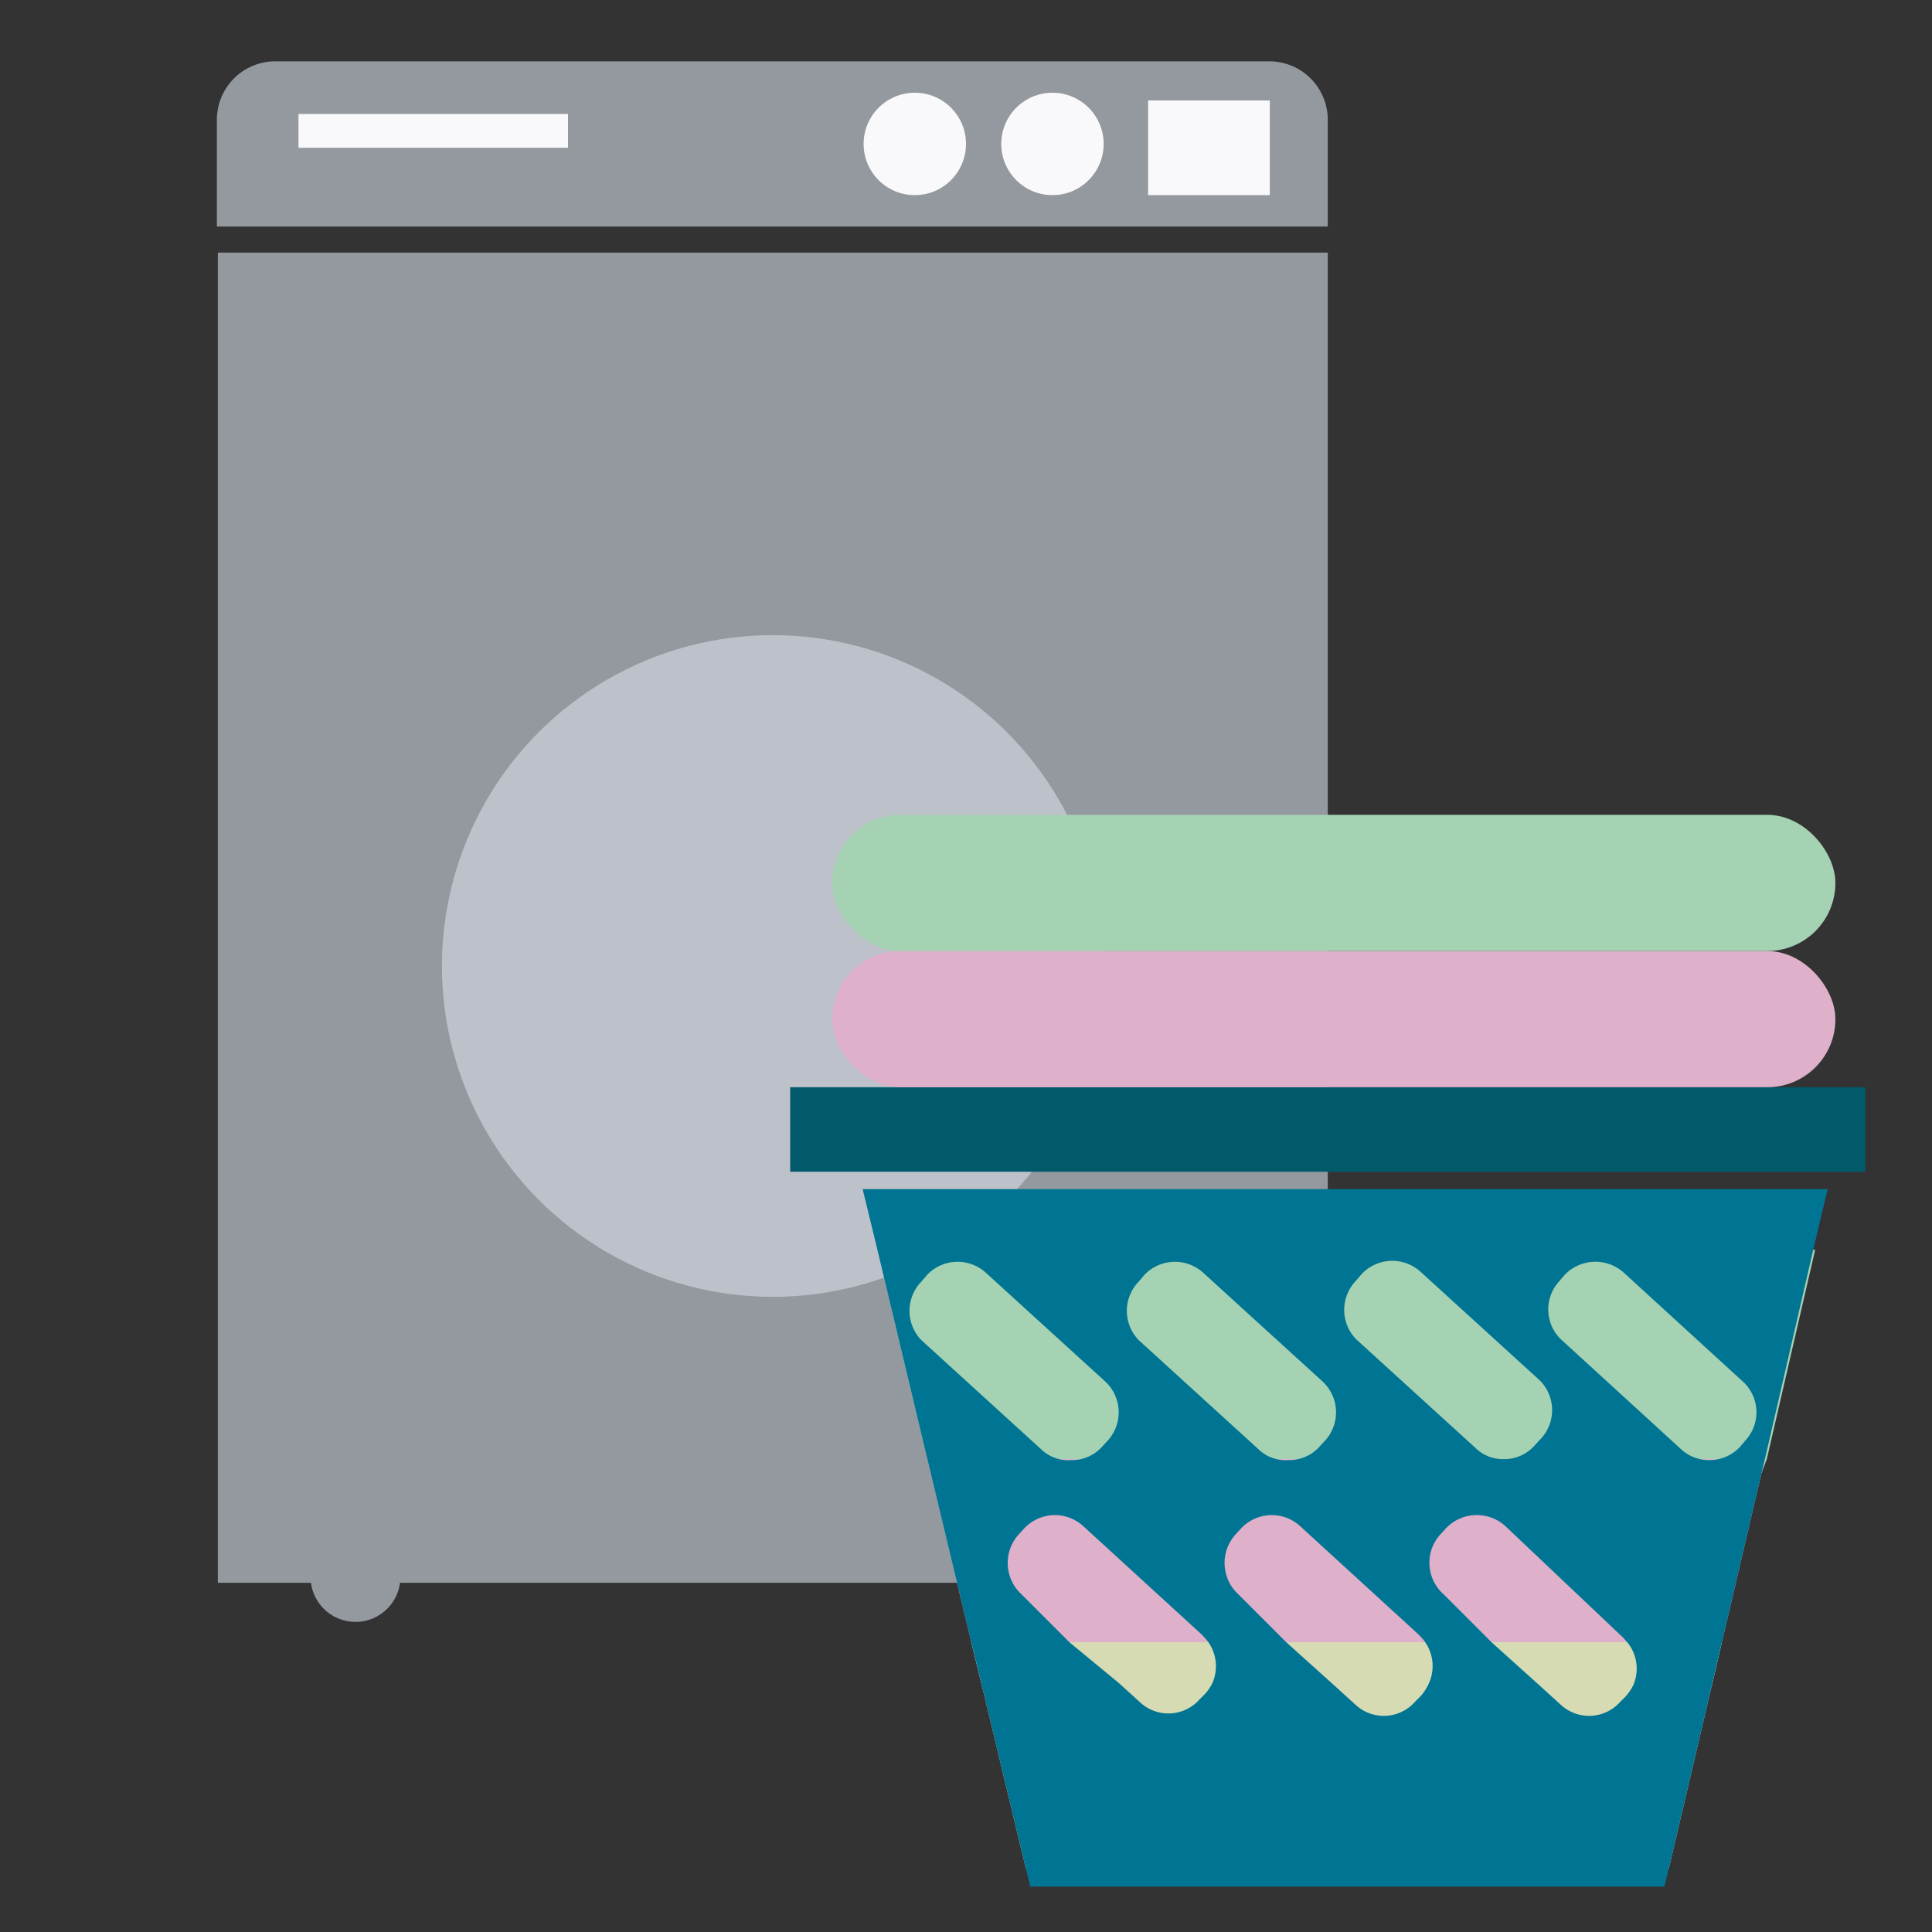 <svg id="Calque_1" data-name="Calque 1" xmlns="http://www.w3.org/2000/svg" viewBox="0 0 40 40"><rect x="0" y="0" width="40" height="40" fill="#333333" stroke="none"/><defs><style>.cls-1{fill:#93999f;}.cls-2{fill:#bdc1c9;}.cls-3{fill:#f9f9fb;}.cls-4{fill:#a5d2b3;}.cls-5{fill:#dfb0ca;}.cls-6{fill:#d7dbb3;}.cls-7{fill:#007593;}.cls-8{fill:#005a6a;}</style></defs><circle class="cls-1" cx="24.82" cy="32.77" r="0.93"/><circle class="cls-1" cx="7.36" cy="32.65" r="0.93"/><rect class="cls-1" x="4.51" y="5.23" width="22.98" height="27.54"/><circle class="cls-1" cx="16" cy="20" r="7.77"/><circle class="cls-2" cx="16" cy="20" r="6.85"/><path class="cls-1" d="M5.72,1.27H26.28a1.21,1.21,0,0,1,1.21,1.21V4.69a0,0,0,0,1,0,0h-23a0,0,0,0,1,0,0V2.48A1.21,1.21,0,0,1,5.72,1.27Z"/><circle class="cls-3" cx="21.79" cy="2.98" r="1.06"/><circle class="cls-3" cx="18.94" cy="2.98" r="1.06"/><rect class="cls-3" x="23.77" y="2.08" width="2.52" height="1.96"/><rect class="cls-3" x="6.18" y="2.36" width="5.58" height="0.7"/><path class="cls-4" d="M36.47,30.5H19.27l-.07-.29-1.05-4.4H37a2.2,2.2,0,0,1,.58.07l-1,4.33Z"/><polygon class="cls-5" points="36.54 30.21 35.39 30.21 31.13 30.21 26.63 30.21 22.13 30.21 19.2 30.21 19.27 30.5 20.11 34 20.33 34.9 23.13 34.9 25.06 34.9 27.63 34.9 29.56 34.9 31.88 34.9 33.81 34.9 35.44 34.9 35.65 34 36.47 30.5 36.54 30.21"/><polygon class="cls-6" points="20.33 34.9 21.24 38.69 34.55 38.69 35.44 34.9 35.65 34 33.69 34 30.9 34 29.44 34 26.64 34 24.94 34 22.14 34 20.11 34 20.33 34.9"/><path class="cls-7" d="M17.86,24.62l.29,1.19,1.05,4.4.07.29.84,3.5.22.9.91,3.79.09.37H34.46l.09-.37.89-3.79.21-.9.82-3.5.07-.29,1-4.33.3-1.26ZM29.56,34.9a1.07,1.07,0,0,1-.15.22l-.12.12a.86.86,0,0,1-1.22.06l-.44-.4-1-.9-1-1a.88.88,0,0,1-.05-1.23l.11-.12a.87.87,0,0,1,1.22-.06l2.47,2.26.09.1A.87.87,0,0,1,29.56,34.9ZM22.14,34l-1-1a.88.88,0,0,1-.05-1.23l.11-.12a.87.87,0,0,1,1.22-.06l2.47,2.26.09.1a.87.87,0,0,1,.12.9,1.07,1.07,0,0,1-.15.22l-.12.12a.86.86,0,0,1-1.22.06l-.44-.4Zm11.67.9a1.07,1.07,0,0,1-.15.22l-.12.12a.86.86,0,0,1-1.22.06l-.44-.4-1-.9-1-1a.87.87,0,0,1-.06-1.23l.11-.12a.88.88,0,0,1,1.23-.06L33.6,33.9l.09.1A.86.86,0,0,1,33.81,34.9Zm-1.92-5.1-.12.13a.84.84,0,0,1-.64.28.81.81,0,0,1-.58-.23l-2.47-2.25a.87.87,0,0,1,0-1.22l.11-.13a.87.87,0,0,1,1.22-.05l2.47,2.25A.87.87,0,0,1,31.89,29.8ZM26.05,30l-2.47-2.25a.87.87,0,0,1,0-1.22l.11-.13a.87.87,0,0,1,1.22-.05l2.47,2.25a.87.87,0,0,1,.06,1.22l-.12.13a.84.84,0,0,1-.64.28A.81.81,0,0,1,26.05,30Zm-4.5,0-2.47-2.25a.87.87,0,0,1,0-1.22l.11-.13a.87.87,0,0,1,1.22-.05l2.47,2.25a.87.87,0,0,1,.06,1.22l-.12.13a.84.84,0,0,1-.64.28A.81.81,0,0,1,21.55,30ZM34.8,30l-2.46-2.25a.86.86,0,0,1-.06-1.22l.11-.13a.88.88,0,0,1,1.23-.05l2.46,2.25a.86.86,0,0,1,.06,1.22l-.11.13a.86.86,0,0,1-.64.28A.85.85,0,0,1,34.8,30Z"/><rect class="cls-8" x="16.36" y="22.51" width="22.26" height="1.75"/><rect class="cls-5" x="17.23" y="19.69" width="20.77" height="2.82" rx="1.41"/><rect class="cls-4" x="17.23" y="16.87" width="20.77" height="2.82" rx="1.41"/></svg>